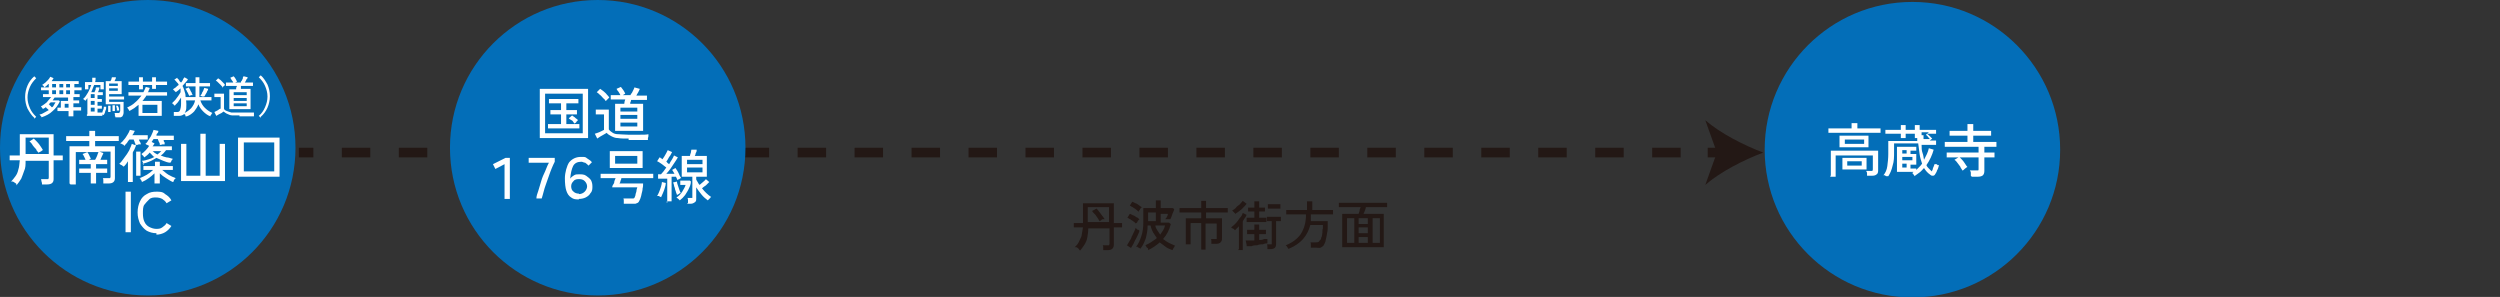 <?xml version="1.0" encoding="UTF-8"?>
<svg id="_レイヤー_1" xmlns="http://www.w3.org/2000/svg" version="1.1" viewBox="0 0 517.8 61.5">
  <rect x="0" y="0" width="517.8" height="61.5" fill="#333333" stroke="none"/>
  <!-- Generator: Adobe Illustrator 29.8.1, SVG Export Plug-In . SVG Version: 2.1.1 Build 2)  -->
  <defs>
    <style>
      .st0, .st1, .st2 {
        fill: none;
      }

      .st3 {
        fill: #036eb8;
      }

      .st1, .st2 {
        stroke: #231815;
        stroke-miterlimit: 10;
        stroke-width: 2px;
      }

      .st4 {
        fill: #231815;
      }

      .st5 {
        fill: #fff;
      }

      .st2 {
        stroke-dasharray: 5.9 5.9;
      }
    </style>
  </defs>
  <circle class="st0" cx="487.2" cy="31" r="30.6" transform="translate(347.9 498.9) rotate(-77.1)"/>
  <g>
    <circle class="st3" cx="396.1" cy="31" r="30.6"/>
    <g>
      <path class="st5" d="M378.7,27.5v-.9h4.8v-1.1h1.2v1.1h4.8v.9h-10.8ZM379.2,36.4v-5.2h9.8v4.1c0,.4-.1.7-.3.8-.2.2-.5.3-1,.3h-1v-.5c0-.2-.1-.4-.2-.5h1.3s.1-.2.1-.3v-2.9h-7.7v4.4h-1.1v-.2ZM381,30.5v-2.4h6v2.4h-6ZM381.6,35.1v-2.4h5v2.4h-5ZM382.1,29.8h4v-.9h-4v.9ZM382.6,34.3h3v-.9h-3v.9Z"/>
      <path class="st5" d="M396.6,36.5s-.2-.2-.3-.4c-.1-.2-.3-.3-.4-.3,0,0,.2,0,.2,0,0,0,.1,0,.2-.2h-3.4v-5.2h4v.8h-1.2v.7h1.2v2.2h-1.2v.8h1.2v.3c.2-.2.4-.4.6-.6s.4-.4.6-.7c-.2-.6-.4-1.2-.5-1.9-.1-.7-.2-1.4-.3-2.3h-5v1.8c0,1,0,1.9-.3,2.8-.2.9-.5,1.6-.9,2.2,0,0-.1,0-.3,0s-.2,0-.4-.2c-.1,0-.2,0-.3,0,.4-.5.7-1.1.8-1.9.1-.8.2-1.6.2-2.5v-2.7h6v-.6h-.5v-.9h-1.9v.9h-1v-.9h-3.2v-.8h3.2v-1h1v1h1.9v-1h1v1h3.4v.8h-1.9c.2.1.4.3.6.5s.4.4.5.5l-.5.4h1.3v.9h-3c0,.6,0,1.2.2,1.7s.2,1,.3,1.4c.2-.4.4-.8.6-1.2.2-.4.3-.8.4-1.2l1,.3c-.3,1.1-.8,2.2-1.5,3.2.1.3.3.5.5.7s.4.4.6.6c0,0,.1-.2.2-.4,0-.2.1-.4.2-.6s.1-.4.2-.5c0,0,.2,0,.3,0,.1,0,.2,0,.3.2.1,0,.2,0,.3,0-.1.4-.2.8-.4,1.1-.1.4-.3.6-.4.8s-.3.3-.4.3c-.2,0-.4,0-.6-.2-.3-.2-.5-.4-.7-.6-.2-.2-.4-.5-.6-.8-.3.3-.6.7-.9.9s-.7.5-1.1.8h0ZM394,31.8h.9v-.7h-.9v.7ZM394,33.2h2.1v-.7h-2.1v.7ZM394,34.7h.9v-.8h-.9v.8ZM398.4,28.8h1.3c-.1-.2-.3-.3-.4-.5-.2-.2-.3-.3-.4-.4l.6-.5h-1.5v.6h.4v.9h0Z"/>
      <path class="st5" d="M408.2,36.4v-.6c0-.2-.1-.4-.2-.5h1.7c.1,0,.1-.2.1-.3v-2.4h-6.6v-1h6.6v-1.2h-7v-1h4.7v-1.3h-3.7v-1h3.7v-1.4h1.2v1.4h3.7v1h-3.7v1.3h4.8v1h-2.5v1.2h2.1v1h-2.1v2.8c0,.4-.1.7-.3.9-.2.2-.6.3-1,.3h-1.3l-.2-.2ZM406.4,35.2c-.1-.2-.3-.4-.4-.7-.2-.3-.4-.5-.6-.8s-.4-.5-.6-.6l1-.6c.2.2.4.4.6.6s.4.5.6.8.3.5.5.7c0,0-.2,0-.3.2-.1,0-.3.2-.4.3s-.2.2-.3.2h-.1Z"/>
    </g>
  </g>
  <g>
    <path class="st4" d="M223.5,51.6s-.1,0-.2-.2c-.1,0-.2-.2-.4-.2s-.2,0-.3,0c.3-.3.6-.6.8-1s.4-.8.6-1.3c.1-.5.2-1.1.3-1.8h-1.9v-.9h1.9v-4.1h6.4v4.1h1.7v.9h-1.7v3.6c0,.3-.1.6-.3.8s-.5.3-.9.3h-1v-.5c0-.2,0-.4-.1-.5h1.3s.1-.2.1-.3v-3.2h-4.4c0,.7-.1,1.4-.2,1.9-.1.6-.3,1-.6,1.5-.3.4-.6.9-.9,1.2l-.2-.2ZM225.3,46h4.4v-3.1h-4.4v3.1ZM227.8,45.9c0,0-.2-.3-.3-.5s-.3-.4-.4-.6-.3-.4-.5-.6c-.2-.2-.3-.3-.4-.5l.9-.5c.2.2.4.4.6.7.2.3.4.5.6.8.2.3.4.5.5.7,0,0-.2,0-.3,0s-.3,0-.4.2-.2,0-.3.2h0Z"/>
    <path class="st4" d="M235.3,46.3c-.1,0-.3-.3-.5-.4-.2-.2-.5-.3-.7-.5-.2,0-.4-.3-.6-.3l.5-.8c.2,0,.4.2.7.3.2,0,.5.3.7.4.2,0,.4.3.6.4,0,0,0,0-.2.2,0,0-.2.2-.2.3s-.1.2-.2.3h-.1ZM234.3,51.4l-.9-.6c.2-.2.3-.5.5-.8s.4-.6.5-1c.2-.3.3-.7.5-1,.1-.3.3-.6.3-.8,0,0,.1,0,.2.2,0,0,.2.2.3.2s.2,0,.3.2c0,.2-.2.5-.3.8s-.3.6-.5,1c-.2.3-.3.7-.5,1s-.3.6-.5.8h0ZM235.8,43.8c-.1,0-.3-.3-.5-.4-.2-.2-.5-.3-.7-.5-.2,0-.4-.3-.6-.3l.5-.8c.2,0,.4.2.7.3.2,0,.5.3.7.4.2.2.4.3.6.4,0,0,0,0-.2.2,0,0-.2.2-.2.3s-.1.2-.2.2v.2ZM237.8,51.6s0-.2-.2-.3-.2-.2-.2-.3-.2-.2-.2-.2c.4-.2.9-.4,1.3-.7.4-.3.8-.5,1.1-.8-.3-.4-.5-.8-.8-1.2-.2-.4-.4-.9-.5-1.4h-.6c0,1-.2,2-.4,2.7-.3.8-.6,1.5-1.1,2.1,0,0-.1,0-.3-.2-.1,0-.2,0-.3-.2-.1,0-.2,0-.3,0,.5-.6.8-1.3,1.1-2.2s.4-1.8.4-2.8v-3h2.6v-1.6h1v1.6h2.5l.3.2c0,.2-.1.4-.2.6s-.2.5-.3.8-.2.5-.3.7c0,0-.1,0-.3,0s-.2,0-.4,0h-.3s0-.2.2-.3c0,0,.1-.3.2-.4,0,0,.1-.3.1-.4h-1.5v1.8h1.7l.4.3c-.3,1.2-.8,2.2-1.6,3.1.4.3.8.6,1.2.8s.9.4,1.3.6c0,0-.1,0-.2.3,0,0-.2.2-.2.3s-.1.2-.2.3c-.5-.2-1-.4-1.4-.7s-.8-.6-1.2-.9c-.7.6-1.5,1.2-2.4,1.6h0ZM237.8,45.8h1.6v-1.8h-1.6v1.8ZM240.3,48.6c.2-.3.4-.6.6-.9.2-.3.3-.6.4-1h-2c0,.3.2.7.4,1s.4.6.6.9Z"/>
    <path class="st4" d="M248.8,51.6v-5.4h-2.2v4.4h-1v-5.4h3.2v-1.2h-4.5v-.9h4.5v-1.5h1v1.5h4.5v.9h-4.5v1.2h3.3v4.2c0,.4-.1.6-.3.8s-.5.3-.9.3h-1v-.5c0-.2,0-.4-.1-.5h1.2v-3.2h-2.3v5.4h-1,.1Z"/>
    <path class="st4" d="M256.6,51.6v-4.7c-.1,0-.3.3-.4.4-.1,0-.3.3-.4.4,0,0,0,0-.2-.2,0,0-.2-.2-.3-.2,0,0-.2,0-.3-.2.2-.2.5-.4.7-.6s.5-.5.7-.8.4-.6.6-.8.3-.5.4-.8l.8.4c-.1.2-.2.5-.4.7-.1.2-.3.4-.4.7v5.9h-1l.2-.2ZM255.9,44.3s0,0-.2-.2-.2-.2-.3-.3l-.2-.2c.3-.2.6-.3.8-.6.2-.3.5-.4.8-.7s.4-.5.6-.7l.8.6c-.2.3-.4.5-.7.8-.3.3-.5.5-.8.7s-.5.4-.7.5h0ZM258.2,50.7l-.2-.9h.8c.3,0,.7,0,1,0v-1.3h-1.5v-.9h1.5v-1.1h1v1.1h1.4v.9h-1.4v1.2c.4,0,.7,0,1-.2.3,0,.5,0,.7,0v.9c-.2,0-.5,0-.9.2-.4,0-.8,0-1.2.2-.4,0-.8,0-1.2.2-.4,0-.7,0-1,0v-.2ZM258.2,46v-.9h1.6v-1.3h-1.3v-.8h1.3v-1.3h1v1.3h1.2v.8h-1.2v1.3h1.5v.9h-4.1ZM262.5,51.6v-.5c0-.2,0-.4-.1-.5h1v-4.8h-1v-.9h2.9v.9h-1v4.8c0,.7-.4,1-1.2,1h-.7.1ZM262.6,43.2v-.9h2.6v.9h-2.6Z"/>
    <path class="st4" d="M266.8,51.6s0-.2-.1-.3c0,0-.1-.2-.2-.3,0,0-.2-.2-.2-.2,1.3-.5,2.4-1.3,3.1-2.3.7-1.1,1.1-2.4,1.1-4.1h-4.1v-.9h4.3v-1.8h1.1v1.8h4.3v.9h-4.6v1.4h3.5v1.1c0,.4,0,.8-.1,1.2s-.1.8-.2,1.1-.1.6-.2.9c-.1.3-.3.6-.4.8-.2.2-.4.3-.6.4s-.5,0-.9,0h-1.1v-.6c0-.2,0-.4-.1-.5h1.1c.3,0,.6,0,.7-.2s.3-.3.4-.5c0-.2.1-.4.2-.6,0-.3.1-.5.1-.8s0-.6.1-.8v-.7h-2.6c-.3,1.1-.8,2.1-1.5,2.9-.7.8-1.7,1.5-2.9,2h-.2Z"/>
    <path class="st4" d="M278,51.2v-6.9h3.4c0-.2.2-.4.2-.7s.2-.5.2-.7h-4.5v-.9h10v.9h-4.4c0,.2-.1.4-.2.7s-.2.5-.3.7h4.2v6.9h-8.8.2ZM279,50.3h1.5v-5.1h-1.5v5.1ZM281.4,46.4h1.9v-1.2h-1.9v1.2ZM281.4,48.3h1.9v-1.2h-1.9v1.2ZM281.4,50.3h1.9v-1.2h-1.9v1.2ZM284.3,50.3h1.5v-5.1h-1.5v5.1Z"/>
  </g>
  <g>
    <line class="st1" x1="61.9" y1="31.6" x2="64.9" y2="31.6"/>
    <line class="st2" x1="70.8" y1="31.6" x2="350.8" y2="31.6"/>
    <line class="st1" x1="353.7" y1="31.6" x2="356.7" y2="31.6"/>
    <path class="st4" d="M365.2,31.6c-4,1.5-8.9,4-12,6.7l2.4-6.7-2.4-6.7c3.1,2.7,8,5.2,12,6.7Z"/>
  </g>
  <circle class="st3" cx="30.6" cy="30.6" r="30.6"/>
  <g>
    <path class="st5" d="M7.1,24.4c-.6-.5-1-1.2-1.4-1.9-.3-.7-.5-1.5-.5-2.4s.2-1.7.5-2.4c.3-.7.8-1.4,1.4-1.9l.4.4c-.5.5-1,1.1-1.3,1.8-.3.7-.5,1.4-.5,2.2s.2,1.5.5,2.2.7,1.2,1.3,1.8l-.4.4v-.2Z"/>
    <path class="st5" d="M14.2,24.2v-1.2h-2.3v-.7h.7v-1.4h1.5v-.7h-2.8s-.1.2-.2.3c0,0-.1.2-.2.3h1.3l.2.2c-.4.8-.8,1.4-1.5,2-.6.6-1.4,1-2.3,1.3,0,0,0-.2-.2-.3,0-.1-.2-.2-.2-.3.3,0,.7-.2,1-.4.3-.2.6-.3.9-.5,0,0-.2-.2-.3-.3-.1,0-.2-.2-.3-.3-.1,0-.2.2-.3.2s-.2.1-.3.2c0,0-.1-.2-.2-.3s-.2-.2-.2-.3c.3-.1.5-.3.8-.5s.5-.4.7-.7c.2-.2.4-.5.6-.7h-1.7v-.6h1.2v-.8h-1.6v-.6h1.6v-.7h-.1c-.1.1-.3.3-.4.4-.1.1-.3.2-.4.3,0,0-.1-.2-.2-.3-.1-.1-.2-.2-.3-.2.2-.1.4-.3.7-.5.2-.2.4-.4.6-.6.2-.2.3-.4.4-.6l.7.3c-.1.2-.3.4-.4.6h5.6v.6h-.9v.7h1.5v.6h-1.5v.8h1.1v.6h-1.3v.7h1.2v.6h-1.2v.8h1.6v.7h-1.6v1.2h-1ZM10.8,22.2c.2-.1.3-.3.4-.5.1-.2.2-.3.3-.5h-1s-.1.1-.2.2c0,0-.1.1-.2.2.1,0,.2.2.3.3.1,0,.2.2.3.3h0ZM10.8,18.1h.8v-.7h-.8v.7ZM10.8,19.5h.8v-.8h-.8v.8ZM12.3,18.1h.8v-.7h-.8v.7ZM12.3,19.5h.8v-.8h-.8v.8ZM13.4,22.3h.8v-.8h-.8v.8ZM13.7,18.1h.8v-.7h-.8v.7ZM13.7,19.5h.8v-.8h-.8v.8Z"/>
    <path class="st5" d="M18.1,23.7v-3.4s-.1.2-.2.3c0,0-.2.2-.2.3l-.2-.2c-.1,0-.2-.2-.3-.2.4-.3.7-.8,1-1.3s.5-1.1.7-1.6h-.6v.9h-.7v-1.5h1.5v-.9h.7c0,.3,0,.6-.1.9h1.8v1.5h-.7v-.9h-1.3c-.2.5-.4,1-.6,1.5h.7c0-.2.1-.3.2-.5,0-.2,0-.3.1-.5h.7c0,.4-.2.7-.3,1h1v.6h-1.1v.8h.9v.6h-.9v.8h.9v.6h-.9v.8h1c0-.2.1-.4.2-.6s.1-.4.1-.6h.5c0,.3,0,.6-.2.9,0,.3-.2.6-.3.8,0,0-.2,0-.3-.1v.3h-3.2v-.3ZM18.8,20.3h.8v-.8h-.8v.8ZM18.8,21.7h.8v-.8h-.8v.8ZM18.8,23.1h.8v-.8h-.8v.8ZM23.8,24.1v-.4q0-.2-.1-.3h1s.1-.2.2-.4v-1.4h-3v-4.8h1c0-.1.1-.3.2-.4,0-.2,0-.3.1-.4h.8c0,.2,0,.3-.1.4,0,.1-.1.3-.2.4h1.5v2.7h-2.6v.5h3.1v.6h-3.1v.5h3v2.3c0,.2-.1.4-.2.6,0,.1-.2.2-.4.3h-1.1v-.2ZM22.4,23.2v-1.3h.5v1.3h-.6,0ZM22.6,17.8h1.8v-.5h-1.8v.5ZM22.6,18.8h1.8v-.5h-1.8v.5ZM23.3,23.1v-1.3h.5v1.2h-.5ZM24.2,22.9v-.3c0-.1,0-.3-.1-.4,0-.1,0-.3-.1-.3h.4s.1.2.2.4c0,.2.1.4.1.6h-.5Z"/>
    <path class="st5" d="M28.7,24.1v-2.4c-.3.2-.6.5-.9.7s-.7.4-1,.6c0,0,0-.1-.1-.2,0,0-.1-.2-.2-.3s-.1-.2-.2-.2c.6-.3,1.2-.6,1.7-1.1.5-.4.9-.9,1.3-1.4h-2.7v-.7h3.1c.2-.4.4-.8.5-1.1l.8.2c0,.2-.1.3-.2.5,0,.2-.1.3-.2.4h4v.7h-4.3c-.1.2-.2.4-.4.6-.1.2-.3.4-.4.5h4v3.1h-4.8ZM28.8,18.5v-.9h-2.2v-.7h2.2v-.9h.8v.9h1.9v-.9h.8v.9h2.3v.7h-2.3v.8h-.8v-.8h-1.9v.9h-.8ZM29.5,23.4h3.1v-1.7h-3.1s0,1.7,0,1.7Z"/>
    <path class="st5" d="M36,24v-.4c0-.2,0-.3,0-.4h.7c.3,0,.5-.1.6-.4s.2-.7.2-1.3v-1.3c-.2.3-.4.6-.6.9s-.5.5-.7.8l-.3-.3c0-.1-.2-.2-.3-.2.2-.2.4-.4.7-.7.2-.3.4-.5.6-.8.2-.3.4-.6.5-.8,0-.1,0-.3,0-.4,0-.1,0-.3,0-.4-.3.3-.7.6-1,.8,0,0,0-.1-.2-.2,0,0,0-.1-.2-.2,0,0,0-.1-.2-.2.2-.1.4-.3.6-.4.2-.2.4-.4.6-.5,0-.2-.2-.4-.4-.6s-.3-.4-.5-.5l.6-.4c0,.2.3.3.4.5,0,.2.2.3.4.5.2-.2.3-.4.4-.6,0-.2.3-.4.3-.5l.7.4c0,.2-.3.5-.5.7s-.4.5-.6.7c.3.5.4,1.1.6,1.7,0,.6.2,1.3.2,2.1s0,1.1-.2,1.5-.3.6-.5.7-.5.2-.8.2h-.8ZM38.4,24.1s0-.1,0-.2,0-.2-.2-.2c0,0,0-.1-.2-.2.7-.3,1.2-.7,1.6-1.1.4-.5.7-1,.8-1.6h-2.1v-.7h2.2v-2.2h-2v-.7h2v-1.2h.8v1.2h2.2v.7h-2.2v2.2h2.5v.7h-2.3c.2.6.5,1.1.9,1.5s.9.8,1.6,1.1c0,0,0,0-.2.2,0,0,0,.2-.2.3v.2c-.6-.2-1.1-.6-1.5-1s-.8-.9-1-1.5c-.2.5-.5,1-.9,1.5-.4.4-.9.8-1.5,1h-.2ZM39.2,20c0-.1,0-.3-.2-.5,0-.2-.2-.4-.3-.6,0-.2-.2-.3-.3-.5l.7-.3c0,.1.2.3.3.5,0,.2.2.4.3.6,0,.2.2.4.2.5h-.2s-.2,0-.3.1c0,0-.2,0-.2.1h0ZM42.2,20h-.2s-.2,0-.3-.1h-.2c0-.1.2-.3.3-.5,0-.2.2-.4.3-.6,0-.2.2-.4.2-.6l.8.2c0,.1,0,.3-.2.5,0,.2-.2.4-.3.6s-.2.4-.3.5h0Z"/>
    <path class="st5" d="M49.6,23.9h-1.5c-.4,0-.8-.2-1-.3-.3-.1-.5-.3-.8-.5,0,0-.3.2-.4.3l-.6.3c-.2.1-.3.2-.5.3l-.4-.8c0,0,.2-.1.4-.2s.4-.2.5-.3.3-.2.4-.2v-2.4h-1.3v-.7h2v3.1c0,.2.3.4.6.5s.5.2.9.3h4.7v.8h-3v-.2ZM46.1,18.1c0-.1-.2-.3-.4-.5l-.5-.5c-.2-.2-.3-.3-.5-.4l.5-.5c0,.1.3.2.5.4s.3.3.5.5.3.3.4.5c0,0,0,0-.2.2,0,0-.2.1-.2.2,0,0,0,.1-.2.2h.1ZM47.5,22.7v-4.2h1.4c0-.2,0-.4.2-.7h-2.3v-.7h1.5c0-.2-.2-.3-.3-.5s-.2-.3-.3-.5l.7-.3c.3.3.5.7.7,1.1l-.4.2h1.2c0-.1,0-.3.2-.4,0-.2.2-.3.2-.5s0-.3.2-.4l.8.2c0,0,0,.3-.3.5,0,.2-.2.4-.3.6h1.7v.7h-2.5v.6h2v4.2h-4.4ZM48.4,19.7h2.7v-.6h-2.7v.6ZM48.4,20.9h2.7v-.6h-2.7v.6ZM48.4,22h2.7v-.6h-2.7v.6Z"/>
    <path class="st5" d="M54,24.4l-.4-.4c.6-.5,1-1.1,1.3-1.8.3-.7.5-1.4.5-2.2s-.2-1.5-.5-2.2-.7-1.2-1.3-1.8l.4-.4c.6.5,1,1.2,1.4,1.9.3.7.5,1.5.5,2.4s-.2,1.7-.5,2.4c-.3.7-.8,1.4-1.4,1.9v.2Z"/>
    <path class="st5" d="M3.3,38s0,0-.3-.2-.3-.2-.4-.2-.2,0-.3,0c.3-.3.6-.7.9-1.1.3-.4.5-.9.6-1.4.2-.5.2-1.2.3-1.9h-2.1v-1h2.1v-4.4h7v4.4h1.9v1h-1.9v3.9c0,.4-.1.6-.3.8s-.6.3-1,.3h-1.1c0-.2,0-.4-.1-.6,0-.2-.1-.4-.1-.5h1.5s.1-.2.1-.3v-3.5h-4.8c0,.8,0,1.5-.3,2.1-.2.6-.4,1.1-.6,1.6-.3.5-.6.9-1,1.4v-.3ZM5.3,31.9h4.8v-3.4h-4.8v3.4ZM8,31.8c0-.2-.2-.4-.4-.6,0-.2-.3-.5-.5-.7s-.4-.5-.5-.7c-.2-.2-.3-.4-.5-.5l.9-.6c.2.2.4.4.7.7s.5.6.7.9.4.6.5.8c0,0-.2,0-.3.2-.1,0-.3.2-.4.2s-.2.1-.3.2h.1Z"/>
    <path class="st5" d="M14.4,38v-7.7h4.1v-1.1h-4.8v-1h4.8v-1.1h1.2v1.1h4.9v1h-4.9v1.1h4.1v6.6c0,.7-.4,1.1-1.3,1.1h-1.1v-.6c0-.2,0-.4-.1-.5h1.5s.1-.2.1-.3v-5.2h-2.3l.8.3c0,.2-.2.4-.3.7-.1.2-.2.5-.3.7h1.4v.9h-2.3v.9h2.3v.9h-2.3v2.2h-1.1v-2.2h-2.4v-.9h2.4v-.9h-2.4v-.9h1.3c0-.2-.2-.4-.3-.7-.1-.2-.2-.4-.3-.5l1-.4c.1.2.3.4.4.7s.3.5.3.7l-.4.2h1.3c.1-.2.3-.5.4-.8s.2-.6.3-.8h-4.7v6.7h-1.1l-.2-.2Z"/>
    <path class="st5" d="M26.5,38v-4.6c-.1.2-.3.4-.4.6-.2.2-.3.4-.5.5-.1,0-.2-.2-.4-.3-.2,0-.3-.2-.5-.3.3-.2.5-.5.8-.9s.5-.7.8-1.1c.2-.4.5-.7.6-1.1.2-.4.3-.7.4-1l.8.3c0-.2-.1-.4-.2-.6,0-.2-.2-.4-.2-.6h-.9c-.2.2-.4.5-.5.7-.2.2-.4.4-.5.6,0,0-.1,0-.2-.2-.1,0-.2-.1-.4-.2-.1,0-.2-.1-.3-.1.3-.2.6-.5.8-.8.3-.3.5-.7.7-1s.4-.7.5-1l1,.2c0,.1-.1.3-.2.4,0,.2-.2.3-.3.5h3.2v.9h-1.8c0,.2.1.4.2.5s.1.3.2.5h-.3c-.1,0-.3,0-.4.1h-.3c0,.2-.2.5-.3.8-.1.3-.3.5-.4.8v6.1h-1v.3ZM28.2,36.4v-5h.9v5h-.9ZM32,38v-2.1c-.4.4-.8.7-1.2,1s-.9.6-1.4.8c0,0,0,0-.1-.3,0,0-.2-.2-.2-.3s-.1-.2-.2-.2c.5-.2,1-.4,1.5-.7s.9-.6,1.3-1h-2v-.8h2.4v-.9h1v.9h2.7v.8h-2.2c.4.3.8.7,1.3,1s1,.5,1.5.7l-.2.2c-.1.1-.2.2-.2.3s0,.2-.2.3c-.5-.2-.9-.5-1.4-.8s-.9-.6-1.3-1v2.1h-1.1ZM29.8,34.1c0,0-.1-.2-.2-.4,0-.2-.2-.3-.2-.4.5,0,1-.2,1.4-.3s.8-.3,1.2-.5c-.2,0-.4-.3-.5-.4l-.5-.5c-.3.4-.7.7-1.1,1,0,0-.2-.3-.3-.4-.1,0-.2-.2-.3-.3.3-.2.6-.5.9-.8s.5-.6.7-.9c-.1,0-.2-.1-.4-.2-.2,0-.3-.2-.4-.2.3-.2.5-.5.7-.9.2-.3.5-.7.6-1,.2-.4.3-.7.4-1l1,.2c0,.2,0,.3-.2.5s-.2.3-.2.5h3.6v.9h-2.1c0,.2,0,.3.2.5,0,.2,0,.3,0,.4h-.3c0,0-.3,0-.4.1h-.3c0-.2,0-.4-.2-.6,0-.2-.2-.4-.2-.6h-.9s-.1.2-.2.3c0,0-.1.2-.2.3l.6.3c0,.1-.1.2-.2.3,0,.1-.1.2-.2.3h4v.8h-1.2c-.2.2-.3.4-.5.6s-.4.4-.6.5c.4.2.8.3,1.2.4.4,0,.9.2,1.3.3,0,0-.2.3-.3.4,0,.2-.2.3-.2.4-.5,0-1-.2-1.5-.4s-.9-.4-1.4-.6c-.4.2-.8.5-1.3.7s-1,.4-1.6.5l.2.2ZM32.6,32c.3-.2.6-.5.8-.7h-1.8c.2.1.3.3.5.4s.3.2.5.3Z"/>
    <path class="st5" d="M37.5,37.5v-7.7h1.1v6.6h2.9v-8.7h1.1v8.7h2.9v-6.6h1.1v7.7h-9.2.1Z"/>
    <path class="st5" d="M49.3,36.6v-8.1h8.6v8.1h-8.6ZM50.5,35.5h6.3v-6h-6.3v6Z"/>
    <path class="st5" d="M26,48.1v-8.4h1.1v8.4h-1.1Z"/>
    <path class="st5" d="M32.4,48.3c-.8,0-1.4-.2-2-.5-.6-.4-1-.9-1.4-1.5-.3-.7-.5-1.4-.5-2.3s.2-1.7.5-2.3c.3-.7.8-1.2,1.4-1.5.6-.4,1.3-.5,2-.5s1.3,0,1.8.5c.5.3,1,.7,1.3,1.3l-1,.6c-.2-.4-.6-.7-.9-.9-.4-.2-.8-.3-1.3-.3s-1,0-1.4.4-.7.7-1,1.1-.3,1.1-.3,1.8.1,1.3.3,1.7c.2.5.6.9,1,1.1s.9.4,1.4.4.9,0,1.3-.3.7-.5.9-.9l1,.6c-.3.5-.8,1-1.3,1.3s-1.2.5-1.8.5v-.3Z"/>
  </g>
  <g>
    <circle class="st3" cx="123.8" cy="30.6" r="30.6"/>
    <g>
      <path class="st5" d="M111.8,28.6v-10.2h10v10.2s-10,0-10,0ZM112.9,27.6h7.8v-8.2h-7.8s0,8.2,0,8.2ZM113.5,26.6v-.9h2.7v-2h-2.2v-.9h2.2v-1.4h-2.5v-.9h6.1v.9h-2.5v1.4h2.2v.9h-2.2v2h2.7v.9s-6.5,0-6.5,0ZM119,25.6s-.2-.2-.3-.4-.3-.3-.5-.4-.3-.2-.4-.3l.7-.6c0,0,.2.2.4.3.2.1.3.3.5.4s.3.3.3.3c0,0-.2.2-.3.3,0,.1-.2.3-.3.3h0Z"/>
      <path class="st5" d="M130.1,28.7c-.8,0-1.5,0-2.1-.1-.6,0-1-.2-1.4-.4-.4-.2-.7-.4-1-.7,0,.1-.3.2-.6.4l-.7.4c-.2.1-.4.3-.6.4l-.5-1c0,0,.3-.1.6-.2s.5-.2.7-.3c.2-.1.4-.2.6-.3v-3.2h-1.7v-1h2.7v4.1c.2.3.5.5.8.7s.7.3,1.2.3,1.2.1,2,.1h2.5c.7,0,1.3,0,1.7-.1v.3c0,.1,0,.3-.1.5v.4h-4v-.3ZM125.4,20.9c0-.2-.3-.4-.5-.6s-.4-.5-.7-.7c-.2-.2-.4-.4-.6-.5l.7-.7c.2.1.4.3.7.5.2.2.5.4.7.7.2.2.4.4.5.6l-.2.2c0,0-.2.2-.3.3s-.2.2-.2.2h0ZM127.4,27.1v-5.6h1.9c0-.3.1-.6.2-.9h-3v-.9h2c-.1-.2-.2-.4-.4-.7-.2-.2-.3-.4-.4-.6l.9-.4c.4.5.7.9.9,1.4l-.5.3h1.6c0-.2.2-.3.3-.5s.2-.4.3-.6.2-.4.2-.5l1.1.3c0,.2-.2.4-.3.7-.2.3-.3.5-.4.7h2.2v.9h-3.3c0,.1,0,.3-.1.4s0,.3-.1.4h2.7v5.6h-5.8ZM128.5,23.1h3.5v-.8h-3.5v.8ZM128.5,24.6h3.5v-.8h-3.5v.8ZM128.5,26.2h3.5v-.8h-3.5v.8Z"/>
      <path class="st5" d="M104.5,41.2v-7.2l-1.9,1-.5-1,2.6-1.3h.9v8.5h-1.1Z"/>
      <path class="st5" d="M111.1,41.1c0-.5.2-1,.4-1.6.2-.6.4-1.3.6-2s.5-1.4.8-2c.3-.7.5-1.3.8-1.8h-4.2v-1h5.4v.8c-.2.4-.4.8-.6,1.3s-.4,1-.6,1.6-.4,1.1-.6,1.7c-.2.6-.4,1.1-.5,1.6s-.3,1-.4,1.4h-1.1Z"/>
      <path class="st5" d="M119.9,41.3c-.6,0-1.1,0-1.6-.4-.5-.3-.8-.8-1-1.4s-.3-1.5-.3-2.6.4-2.6.9-3.3c.6-.7,1.4-1.1,2.4-1.1s.9,0,1.3.3.7.4,1,.8l-.7.7c-.2-.2-.4-.4-.7-.6-.3,0-.5-.2-.8-.2-.8,0-1.4.3-1.7.9-.3.6-.5,1.5-.6,2.6.2-.3.5-.5.8-.7s.7-.2,1.1-.2,1,0,1.4.3.7.5,1,.9c.2.4.3.8.3,1.3s0,1-.4,1.4c-.2.4-.6.7-1,.9s-.9.3-1.4.3h0ZM119.9,40.2c.5,0,.9-.2,1.2-.5.3-.3.5-.7.5-1.1s-.2-.8-.5-1.1-.7-.4-1.1-.4-.9,0-1.2.4c-.3.3-.5.6-.5,1.1s.2.9.5,1.1c.3.3.7.4,1.1.4h0Z"/>
      <path class="st5" d="M129.2,42.1v-.5c0-.2,0-.4-.1-.5h1.3c.4,0,.6,0,.8,0,.2,0,.3-.3.4-.6,0-.2.1-.5.2-.8,0-.3.1-.6.2-.9h-5.2c0-.3.2-.6.4-.9,0-.4.2-.7.3-1h-3.1v-.9h10.9v.9h-6.6c0,.2-.1.4-.2.6,0,.2-.1.4-.2.5h4.9c0,.3,0,.7-.1,1,0,.4-.1.7-.2,1.1s-.1.6-.2.8c-.1.4-.3.7-.4.9s-.4.3-.7.4c-.3,0-.7,0-1.1,0h-1.3ZM126.3,34.8v-3.5h6.8v3.5h-6.8ZM127.4,33.9h4.6v-1.6h-4.6v1.6Z"/>
      <path class="st5" d="M136.9,40.8c-.1,0-.2,0-.4-.2-.2,0-.3,0-.4,0,.1-.2.3-.5.4-.8.1-.3.3-.7.4-1.1.1-.4.2-.7.2-1l.8.2c0,.3-.1.7-.2,1s-.2.7-.4,1.1c-.1.3-.3.6-.4.9h0ZM138.2,42v-5h-1.9v-.9h.6c.3-.3.7-.8,1.1-1.4-.3-.2-.6-.5-.9-.7s-.7-.5-1-.6l.5-.8s.2,0,.3.2c0,0,.2,0,.3.2.1-.2.3-.4.4-.6.1-.2.3-.5.4-.7.1-.2.2-.4.3-.6l.9.4c-.2.3-.3.7-.6,1-.2.4-.4.7-.6,1,.1,0,.2.2.3.3.1,0,.2.2.3.2.2-.4.4-.7.6-1,.2-.3.3-.6.4-.8l.8.4c-.2.3-.4.7-.7,1.1-.3.4-.5.8-.8,1.2s-.6.8-.9,1.1h1.7c-.2-.3-.3-.6-.5-.8l.7-.4c.1.2.3.4.4.6s.3.5.4.8c.1.3.3.5.4.7-.1,0-.2,0-.4.2-.2,0-.3.2-.4.2,0-.2-.2-.4-.3-.7h-.9v5.1h-1v.3ZM140.2,40.3c0,0-.1-.3-.2-.5,0-.2-.2-.5-.2-.7s-.2-.5-.2-.7-.1-.4-.2-.6l.8-.2c0,.2.1.5.2.8.1.3.2.6.3.9.1.3.2.5.3.7-.1,0-.3,0-.4.2-.2,0-.3.2-.4.2h0ZM140.8,41.5s-.2-.2-.3-.3-.3-.2-.4-.3c.5-.3.9-.7,1.2-1.2s.6-1,.7-1.4h-1.1v-.9h2l.2.2c0,.5-.2,1-.4,1.4-.2.5-.5.9-.8,1.4-.3.4-.7.8-1.1,1.1h0ZM142.5,42v-.5c0-.2,0-.3-.1-.5h1v-4.4h-2.2v-4.3h1.7c0-.2.1-.4.2-.7,0-.3.1-.5.1-.6h1.1c0,.3,0,.4-.2.7,0,.2-.1.4-.2.6h2.5v4.3h-2.2v.5c0,.2.2.4.3.6.1.2.2.4.4.6.2-.2.5-.4.7-.6s.5-.4.6-.6l.7.6c-.2.2-.4.4-.7.7-.3.2-.6.4-.8.6.3.4.6.7.9,1,.3.3.7.6,1,.8,0,0-.1,0-.2.2,0,0-.2.2-.3.3l-.2.2c-.4-.3-.9-.7-1.3-1.2-.4-.5-.8-1-1.1-1.5v2.3c0,.4,0,.6-.3.8s-.5.3-.9.3h-.7l.2-.2ZM142.3,34h3.2v-.9h-3.2v.9ZM142.3,35.7h3.2v-1h-3.2v1Z"/>
    </g>
  </g>
</svg>